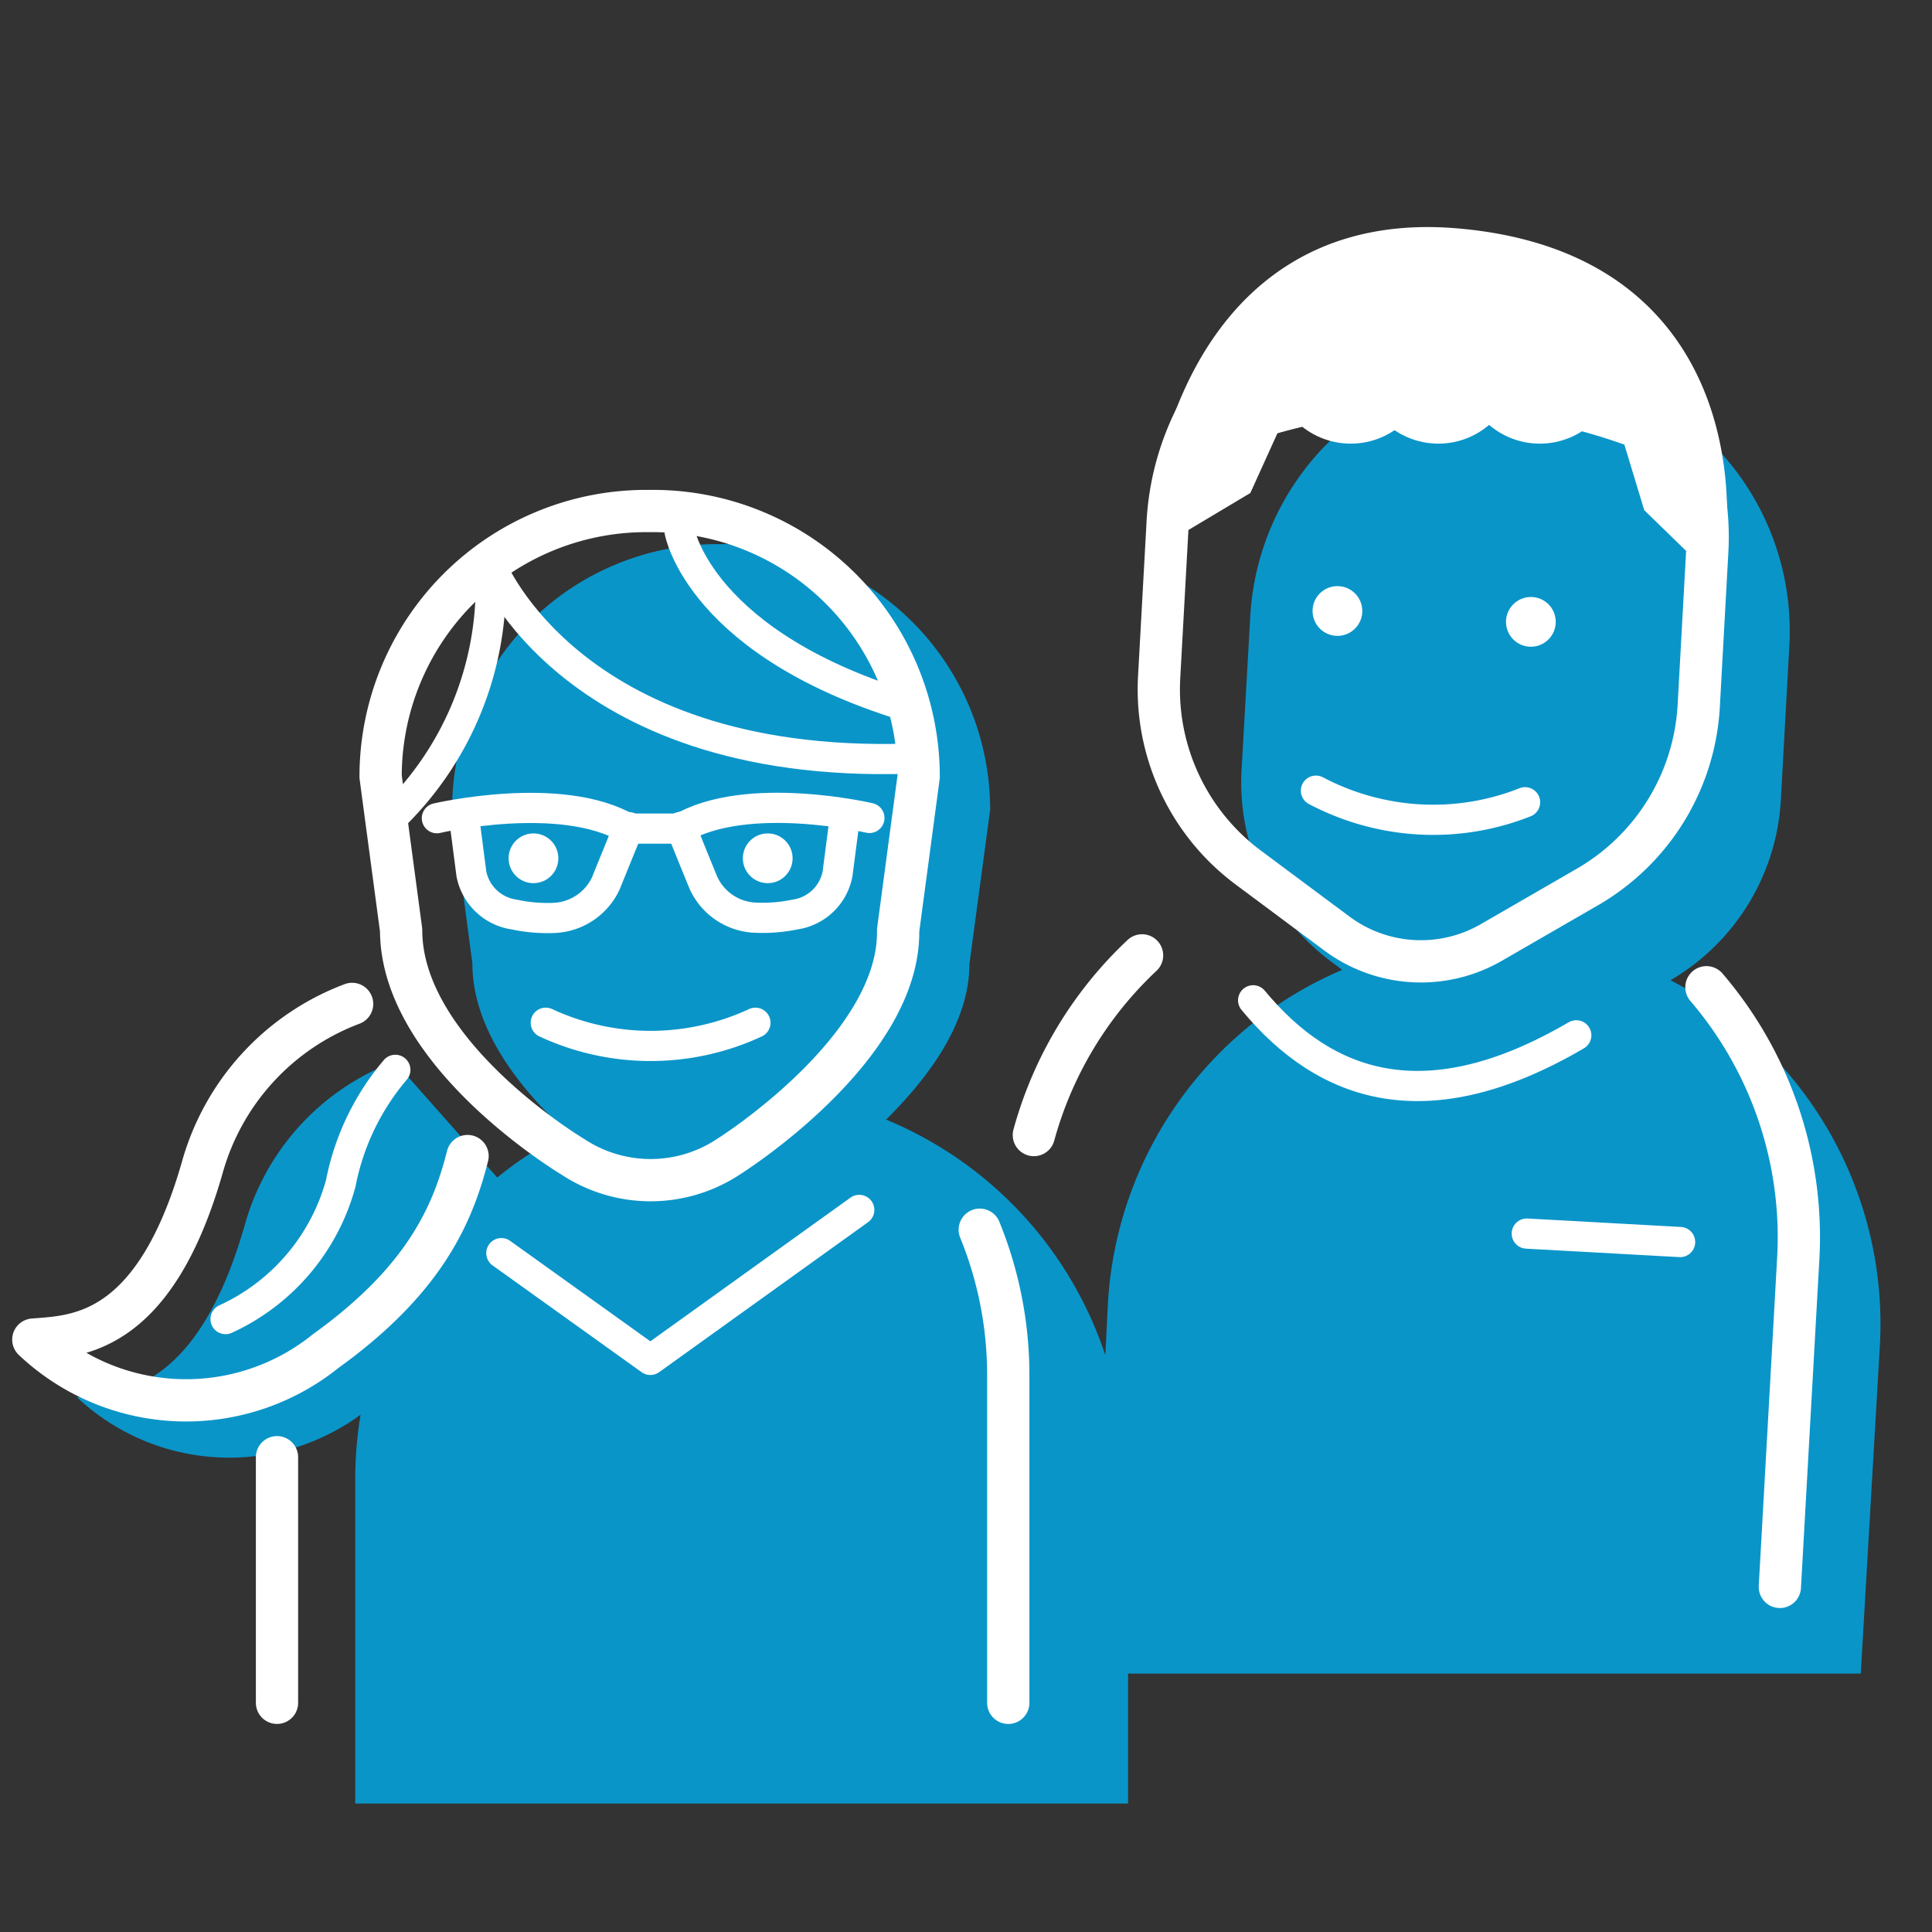 <?xml version="1.0"?>
<svg xmlns="http://www.w3.org/2000/svg" id="Layer_1" data-name="Layer 1" viewBox="0 0 80 80">
  <rect x="0" y="0" width="80" height="80" fill="#333333" stroke="none"/>
  <defs>
    <style>.cls-1{fill:#00aeef;opacity:0.8;}.cls-2,.cls-3{fill:none;stroke-linecap:round;stroke-linejoin:round;}.cls-2,.cls-3,.cls-5{stroke:#fff;}.cls-2{stroke-width:1.75px;}.cls-3{stroke-width:1.25px;}.cls-4,.cls-5{fill:#fff;}.cls-5{stroke-miterlimit:10;stroke-width:1.62px;}</style>
  </defs>
  <path class="cls-1" d="M69.17,40.59l0,0a9.24,9.24,0,0,0,4.57-7.45l.35-6.35a11,11,0,0,0-10.4-11.64h-.28a11,11,0,0,0-11.64,10.4l-.36,6.35a9.24,9.24,0,0,0,3.7,7.91l.47.35a16,16,0,0,0-9.7,13.76l-.11,2.2a16,16,0,0,0-9.08-9.76c1.74-1.72,3.45-4,3.45-6.43L41,33.53a11,11,0,0,0-11-11h-.28a11,11,0,0,0-11,11l.84,6.36c0,2.75,2,5.23,3.93,7a15.45,15.45,0,0,0-2.9,1.87l-4.25-4.8a10.13,10.13,0,0,0-6.2,6.75c-2,7-5.24,7-6.95,7.15a9.2,9.2,0,0,0,11.74.72,16.68,16.68,0,0,0-.22,2.56V74.68h32V69.3H77.05l.79-13.56A16,16,0,0,0,69.17,40.59Z"/>
  <path class="cls-2" d="M70.66,40.88a15.91,15.91,0,0,1,3.8,11.27L73.7,65.71"/>
  <path class="cls-2" d="M47.29,39.56A16,16,0,0,0,42.81,47"/>
  <path class="cls-2" d="M65.78,36.7l-4,2.31a5.83,5.83,0,0,1-6.43-.36l-3.68-2.74A9.2,9.2,0,0,1,48,28l.35-6.35A11,11,0,0,1,60,11.25h.28A11,11,0,0,1,70.69,22.9l-.35,6.35A9.25,9.25,0,0,1,65.78,36.7Z"/>
  <path class="cls-3" d="M54.49,32.74a10.43,10.43,0,0,0,4.28,1.19,10.31,10.31,0,0,0,4.38-.71"/>
  <circle class="cls-4" cx="63.39" cy="25.75" r="1.03"/>
  <circle class="cls-4" cx="55.38" cy="25.3" r="1.03"/>
  <polyline class="cls-3" points="20.76 51.89 26.93 56.31 35.58 50.1"/>
  <line class="cls-2" x1="11.47" y1="60.34" x2="11.47" y2="70.51"/>
  <path class="cls-2" d="M41.75,70.51V56.92a15.92,15.92,0,0,0-1.18-6"/>
  <line class="cls-3" x1="69.57" y1="51.43" x2="63.22" y2="51.08"/>
  <path class="cls-2" d="M30.16,47.9a5.84,5.84,0,0,1-6.44,0s-7.11-4.24-7.11-9.38l-.85-6.36a11,11,0,0,1,11-11h.28a11,11,0,0,1,11,11l-.85,6.36C37.27,43.45,30.16,47.9,30.16,47.9Z"/>
  <path class="cls-3" d="M22.6,42.35a10.29,10.29,0,0,0,8.68,0"/>
  <path class="cls-3" d="M19.2,33.72l.32,2.47a2.11,2.11,0,0,0,1.78,1.68,6.57,6.57,0,0,0,1.62.14,2.48,2.48,0,0,0,2.17-1.44c.34-.85.71-1.74.94-2.32"/>
  <path class="cls-3" d="M35,33.72l-.32,2.47a2.1,2.1,0,0,1-1.77,1.68A6.57,6.57,0,0,1,31.3,38a2.47,2.47,0,0,1-2.17-1.44c-.35-.85-.71-1.74-.94-2.32"/>
  <path class="cls-3" d="M36,33.87s-5.07-1.19-7.83.44H26c-2.77-1.63-7.91-.43-7.91-.43"/>
  <circle class="cls-4" cx="31.79" cy="35.54" r="1.03"/>
  <circle class="cls-4" cx="22.09" cy="35.54" r="1.03"/>
  <path class="cls-3" d="M51.89,41.42c3,3.63,7.19,5.07,13.38,1.45"/>
  <path class="cls-3" d="M20.32,23.39s3.4,8.71,17.93,8"/>
  <path class="cls-3" d="M28.14,22s.82,4.73,9.72,7.34"/>
  <path class="cls-2" d="M14.58,41.57a10.15,10.15,0,0,0-6.2,6.76c-2,7-5.24,7-7,7.14a9.21,9.21,0,0,0,12.1.48c4.06-2.92,5.26-5.62,5.88-8.08"/>
  <path class="cls-3" d="M20.32,24.5a13.34,13.34,0,0,1-3.94,9.22"/>
  <path class="cls-3" d="M9.34,54.62A8.69,8.69,0,0,0,14.11,49a10.28,10.28,0,0,1,2.26-4.7"/>
  <path class="cls-5" d="M60.24,10.26c11.94,1,10.4,12.22,10.4,12.22L68.8,20.69l-.88-2.9a24.32,24.32,0,0,0-15.61-.52l-1.17,2.58-2.73,1.63S49.37,9.36,60.24,10.26Z"/>
  <circle class="cls-5" cx="55.93" cy="15.14" r="2.42"/>
  <circle class="cls-5" cx="59.56" cy="15.14" r="2.42"/>
  <circle class="cls-5" cx="63.76" cy="15.14" r="2.42"/>
</svg>
